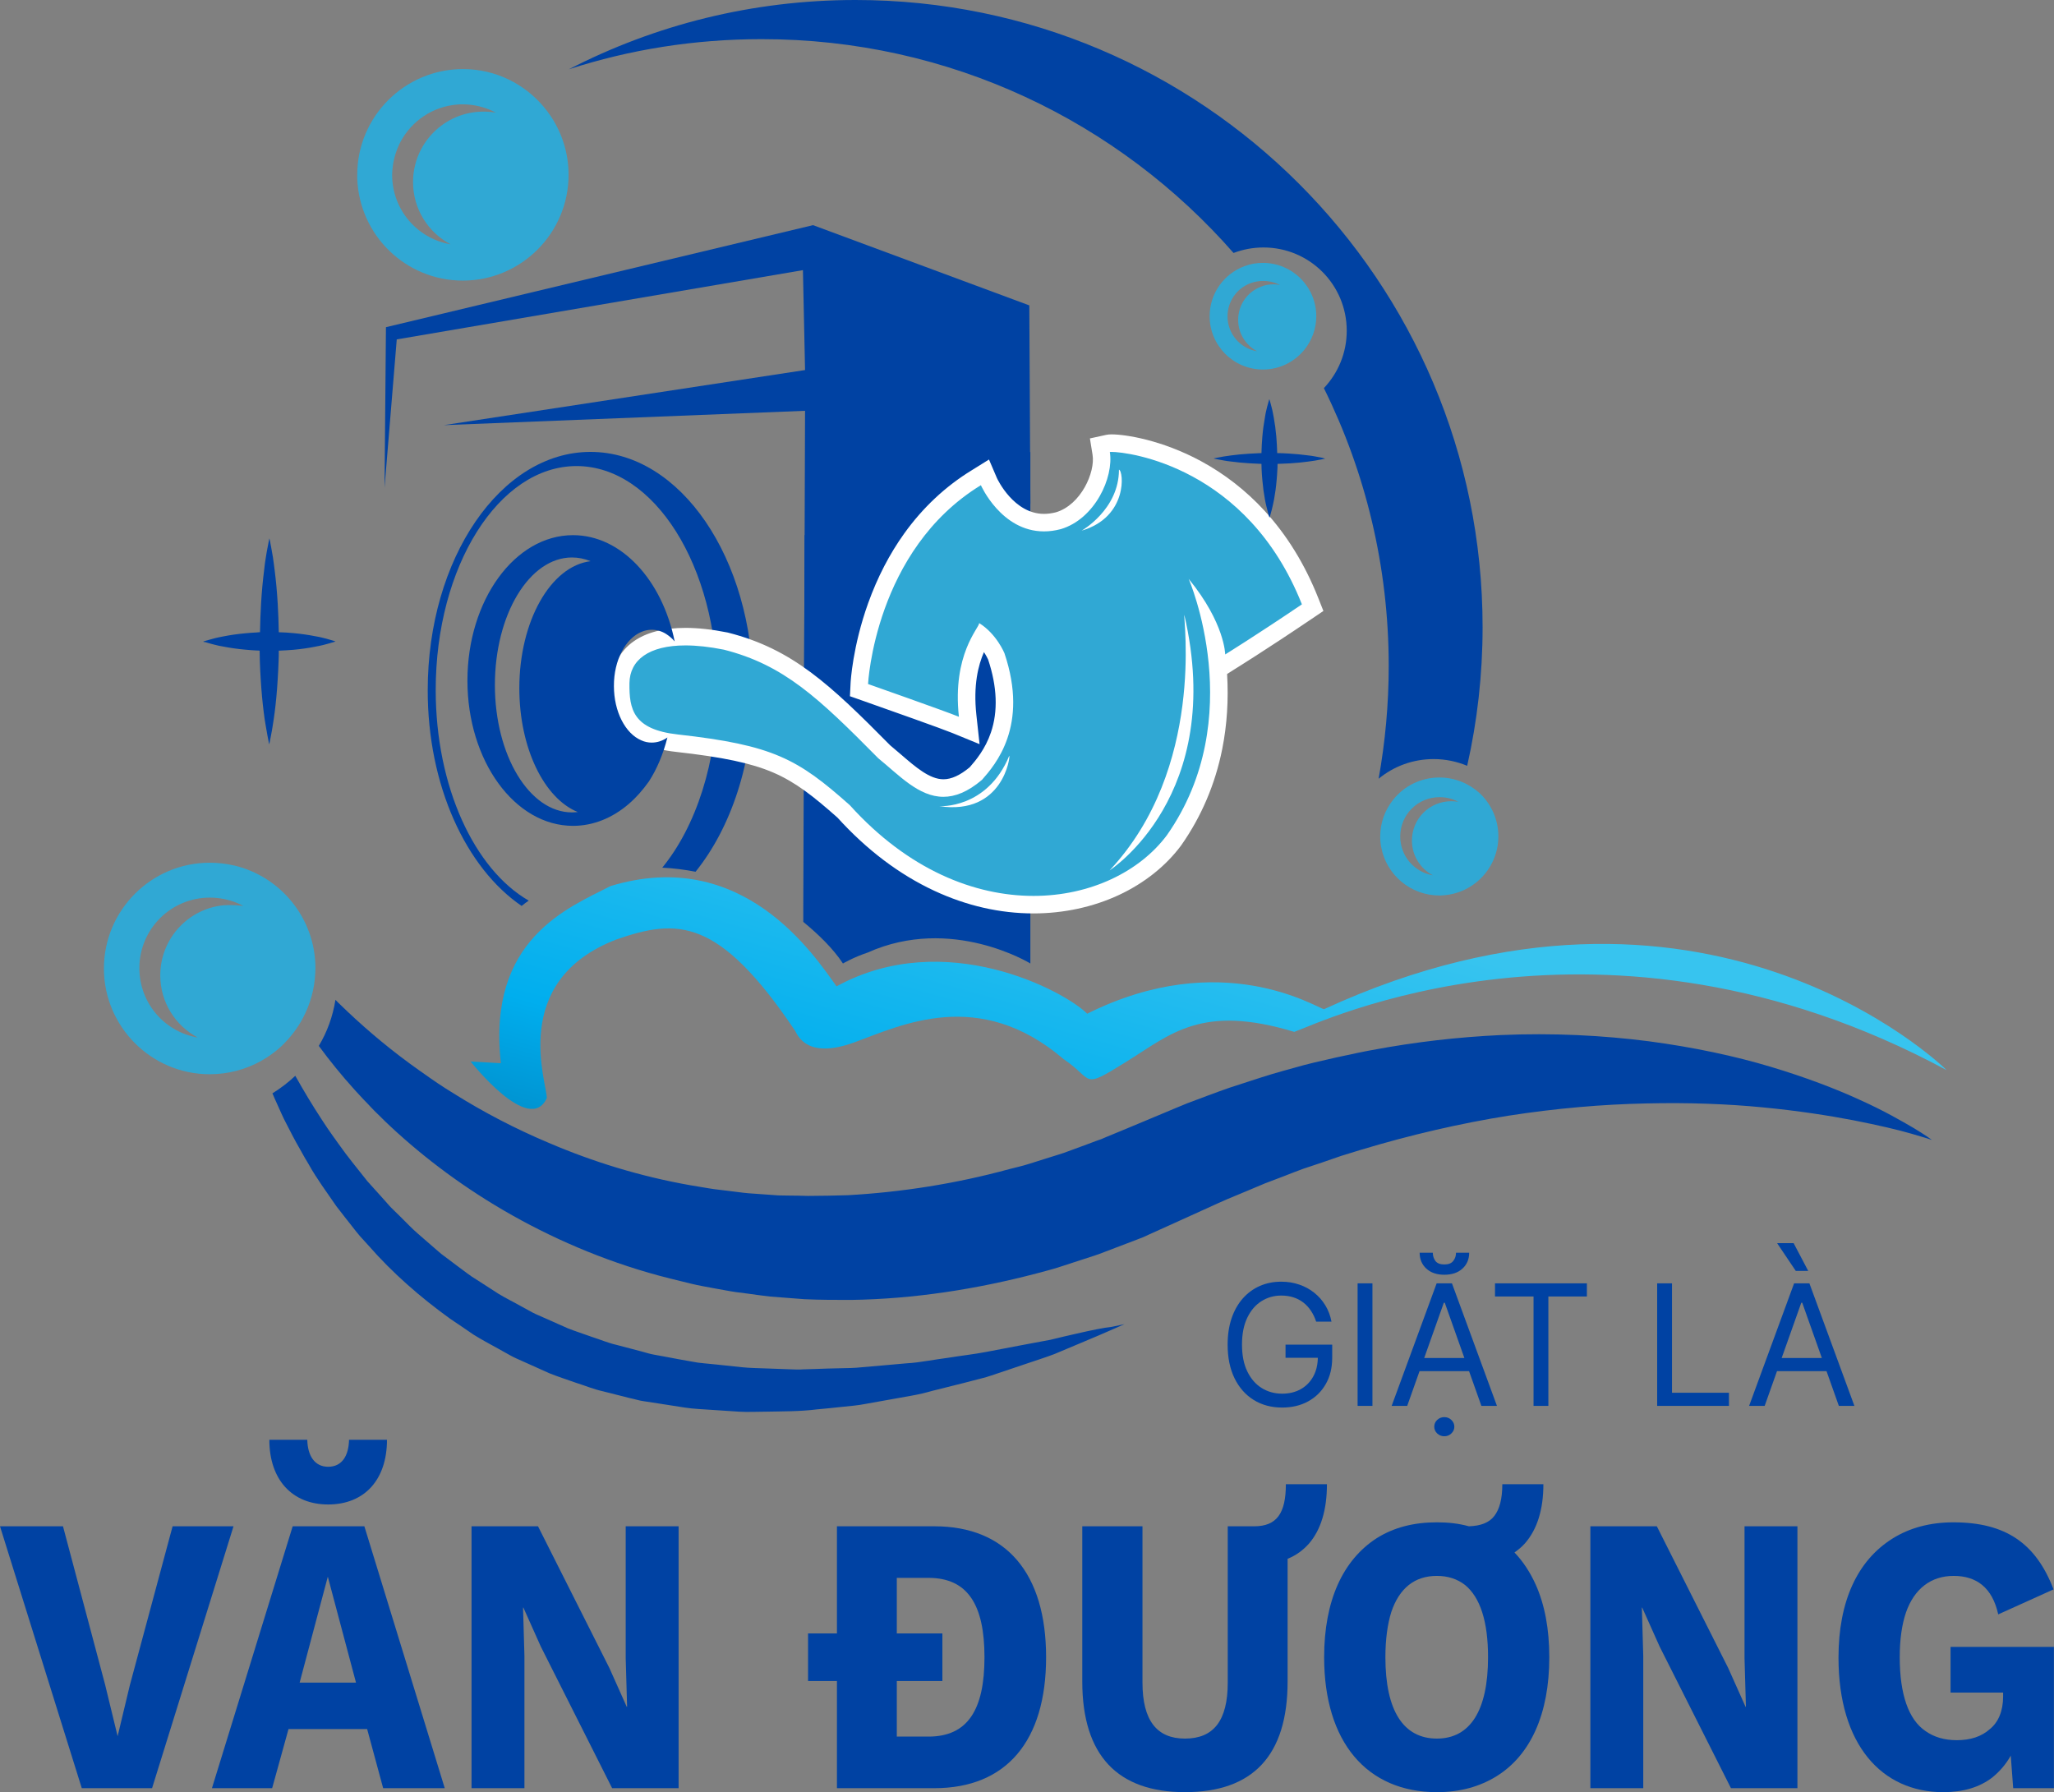 <svg width="1758" height="1534" viewBox="0 0 1758 1534" fill="none" xmlns="http://www.w3.org/2000/svg">
<rect x="0" y="0" width="1758" height="1534" fill="#808080" stroke="none"/>
<path d="M1231.95 665.42C1215.88 665.42 1201.48 672.85 1192.23 684.67C1185.41 693.31 1181.31 704.08 1181.31 715.9C1181.31 719.08 1181.61 722.27 1182.22 725.3C1186.62 748.65 1207.24 766.39 1231.95 766.39C1233.01 766.39 1234.07 766.39 1235.13 766.24C1261.51 764.57 1282.43 742.59 1282.43 715.75C1282.43 701.2 1276.21 688.01 1266.36 678.76C1257.27 670.57 1245.3 665.42 1231.95 665.42ZM1242.11 685.73C1223.46 685.73 1208.45 700.74 1208.45 719.39C1208.45 732.28 1215.73 743.5 1226.34 749.11C1210.42 746.38 1198.44 732.58 1198.44 715.91C1198.44 697.26 1213.45 682.25 1232.1 682.25C1237.86 682.25 1243.32 683.61 1248.02 686.19C1246.05 685.88 1244.08 685.73 1242.11 685.73Z" fill="#30A8D4"/>
<path d="M259.22 871.31C265.44 859.64 269.23 846.6 269.83 832.65C269.83 831.29 269.98 830.07 269.98 828.71C269.98 786.11 240.42 750.33 200.69 740.78C200.39 740.78 200.08 740.63 199.78 740.63C193.26 739.11 186.44 738.36 179.46 738.36C129.58 738.36 88.95 778.99 88.95 828.87C88.95 878.75 129.58 919.38 179.46 919.38C195.38 919.38 210.39 915.29 223.43 908.01C229.95 904.37 236.01 899.97 241.32 894.97C248.45 887.98 254.67 880.1 259.22 871.31ZM197.36 774.58C196 774.58 194.48 774.58 193.11 774.73C192.66 774.73 192.2 774.73 191.9 774.73C161.12 777.46 137.17 803.38 137.17 834.77C137.17 857.81 150.21 877.98 169.31 887.99C140.81 883.14 119.28 858.43 119.28 828.56C119.28 795.21 146.27 768.22 179.62 768.22C183.71 768.22 187.81 768.67 191.75 769.43H191.9C197.66 770.64 203.27 772.61 208.27 775.34C204.48 774.88 201 774.58 197.36 774.58Z" fill="#30A8D4"/>
<path d="M396.12 240.15C446 240.15 486.63 199.52 486.63 149.64C486.63 113.86 465.71 82.78 435.39 68.07C423.56 62.31 410.22 59.12 396.27 59.12C346.39 59.12 305.76 99.75 305.76 149.63C305.76 150.69 305.76 151.75 305.76 152.66C307.43 201.34 347.3 240.15 396.12 240.15ZM342.75 121.44C352.3 103.55 370.49 90.97 391.72 89.45C393.08 89.3 394.6 89.3 395.97 89.3C406.13 89.3 415.98 91.88 424.47 96.43C420.98 95.82 417.5 95.52 413.86 95.52C380.51 95.52 353.52 122.51 353.52 155.86C353.52 178.9 366.56 199.07 385.66 209.08C357.16 204.23 335.63 179.52 335.63 149.65C335.78 139.48 338.36 129.93 342.75 121.44Z" fill="#30A8D4"/>
<path d="M1080.95 224.99C1075.34 224.99 1070.03 225.9 1065.03 227.87C1047.75 234.24 1035.31 251.07 1035.31 270.62C1035.31 295.79 1055.78 316.26 1080.95 316.26C1095.35 316.26 1108.09 309.59 1116.43 299.28C1122.8 291.4 1126.59 281.39 1126.59 270.63C1126.58 245.45 1106.12 224.99 1080.95 224.99ZM1090.05 243.33C1086.26 243.33 1082.62 243.94 1079.44 245.3C1067.92 249.54 1059.73 260.61 1059.73 273.8C1059.73 285.47 1066.25 295.48 1075.95 300.64C1061.55 298.21 1050.63 285.78 1050.63 270.77C1050.63 255.76 1061.39 243.33 1075.8 240.9C1077.62 240.6 1079.29 240.45 1081.11 240.45C1086.26 240.45 1091.27 241.66 1095.51 243.94C1093.53 243.48 1091.87 243.33 1090.05 243.33Z" fill="#30A8D4"/>
<path d="M1591.88 941.35C1571.41 931.95 1545.79 922.1 1515.47 913C1485.15 903.9 1449.97 896.32 1411.16 891.17C1372.2 886.17 1329.44 883.89 1284.26 885.86C1248.78 887.53 1211.79 891.62 1174.04 898.75C1172.07 899.05 1170.25 899.51 1168.43 899.81C1163.58 900.72 1158.88 901.78 1154.03 902.84C1153.27 902.99 1152.51 903.14 1151.76 903.29C1148.88 903.9 1146.15 904.5 1143.27 905.11C1131.14 907.84 1119.01 910.57 1107.03 914.06C1100.97 915.73 1094.9 917.4 1088.84 919.21C1082.78 921.03 1076.71 923 1070.65 924.97C1064.59 926.94 1058.52 928.91 1052.46 930.88C1046.4 933 1040.48 935.13 1034.42 937.4C1028.36 939.67 1022.29 941.95 1016.23 944.22C1010.17 946.65 1004.25 949.22 998.34 951.65C986.97 956.35 975.45 961.2 963.92 966.05L946.64 973.18L942.39 975L938.45 976.36L930.41 979.39L914.34 985.3C909.03 987.42 903.12 988.94 897.66 990.76L880.83 996.07C875.22 997.89 869.46 999.1 863.7 1000.62C818.22 1013.05 771.67 1020.33 725.73 1022.91C714.21 1023.21 702.84 1023.52 691.47 1023.52C685.71 1023.37 680.1 1023.22 674.49 1023.22L666 1023.07L657.51 1022.46C651.9 1022.01 646.29 1021.7 640.68 1021.25C635.07 1020.8 629.61 1019.89 624 1019.28C618.54 1018.52 612.93 1018.07 607.47 1017.16L591.1 1014.43C547.89 1006.85 506.96 994.11 469.51 978.04C440.7 965.91 413.87 951.81 389.61 936.65C386.88 934.98 384.15 933.31 381.57 931.65C377.02 928.77 372.62 925.74 368.23 922.7C364.89 920.43 361.71 918.15 358.53 915.88C355.8 913.91 353.07 911.94 350.34 909.97C328.05 893.6 308.34 876.46 291.36 859.94C289.84 858.58 288.48 857.06 287.11 855.7C284.84 869.95 279.98 883.29 272.86 895.12C281.96 907.55 292.27 920.29 303.79 933.02C306.22 935.6 308.64 938.33 311.07 940.9C313.34 943.17 315.47 945.45 317.74 947.87C320.01 950.3 322.29 952.57 324.71 954.84C327.89 958.02 331.08 961.21 334.41 964.24C363.52 991.38 398.39 1017.61 438.57 1040.2C478.75 1062.79 524.23 1081.89 573.35 1094.17C579.57 1095.69 585.78 1097.2 591.85 1098.72C598.07 1100.24 604.43 1101.3 610.8 1102.51C617.17 1103.57 623.54 1104.94 629.9 1105.85C636.27 1106.61 642.79 1107.52 649.31 1108.43L659.01 1109.64L668.86 1110.4C675.38 1110.85 682.05 1111.46 688.57 1111.92C701.76 1112.53 715.1 1112.53 728.44 1112.53C781.81 1111.77 835.63 1103.43 887.48 1089.79C894 1087.97 900.52 1086.45 906.89 1084.33L925.99 1078.11C932.36 1075.99 938.73 1074.17 945.09 1071.59L964.19 1064.31L973.74 1060.67L978.44 1058.85L982.69 1056.88L999.82 1049.15C1011.34 1044 1022.56 1038.84 1033.93 1033.69C1039.39 1031.26 1044.69 1028.69 1050.15 1026.41L1066.52 1019.59C1071.98 1017.32 1077.28 1015.04 1082.74 1012.77C1088.2 1010.65 1093.66 1008.68 1099.11 1006.55C1104.57 1004.43 1109.87 1002.3 1115.33 1000.33C1120.79 998.51 1126.25 996.69 1131.7 994.87C1137.16 993.05 1142.46 991.08 1147.92 989.26C1153.38 987.59 1158.68 985.92 1164.14 984.26C1207.35 971.22 1250.1 961.37 1291.19 954.85C1332.28 948.48 1371.7 945.15 1408.39 944.39C1445.08 943.48 1478.89 944.84 1508.76 947.73C1538.78 950.61 1565.01 954.7 1586.38 958.8C1607.91 963.05 1624.74 966.99 1636.11 970.32C1646.72 973.35 1652.79 975.32 1653.55 975.63C1652.94 975.18 1647.79 971.38 1638.24 965.62C1627.81 959.54 1612.5 950.6 1591.88 941.35Z" fill="#0042A3"/>
<path d="M921 1141.48C914.33 1143 907.05 1144.66 899.17 1146.63C891.13 1148.15 882.49 1149.81 873.24 1151.48C863.99 1153.3 854.14 1155.12 843.83 1157.09C833.52 1159.06 822.45 1160.27 811.23 1162.09C805.62 1162.85 799.71 1163.76 793.95 1164.67C788.04 1165.58 781.97 1166.49 775.91 1166.79C763.63 1167.85 750.89 1169.06 737.86 1170.13C731.34 1170.89 724.82 1170.89 718.15 1171.04C711.48 1171.19 704.66 1171.34 697.83 1171.65C694.49 1171.8 691.01 1171.8 687.52 1171.95C684.03 1172.25 680.7 1172.1 677.21 1171.95C670.24 1171.65 663.26 1171.5 656.14 1171.19C649.17 1170.89 642.04 1170.89 634.91 1170.13C627.78 1169.37 620.66 1168.61 613.53 1167.86C610.04 1167.56 606.4 1167.1 602.77 1166.8C599.13 1166.5 595.64 1166.04 592.01 1165.28C584.88 1164.07 577.61 1162.7 570.48 1161.34L559.72 1159.37C556.08 1158.76 552.59 1157.55 549.11 1156.64C541.98 1154.82 534.86 1152.85 527.73 1151.03C520.45 1149.36 513.78 1146.48 506.66 1144.21C499.69 1141.63 492.71 1139.51 485.89 1136.78L465.73 1127.83C462.39 1126.31 458.91 1124.95 455.72 1123.28L446.02 1117.97C439.65 1114.33 432.98 1111.15 426.77 1107.36C420.55 1103.42 414.49 1099.48 408.43 1095.53C402.21 1091.89 396.6 1087.19 390.69 1082.95L382.05 1076.43L377.8 1073.25C376.44 1072.19 375.07 1070.82 373.71 1069.76C368.25 1065.06 362.95 1060.36 357.64 1055.81C352.33 1051.26 347.48 1045.96 342.48 1041.1C340.05 1038.67 337.48 1036.25 335.05 1033.82C332.62 1031.39 330.5 1028.67 328.08 1026.09C323.53 1020.94 318.98 1015.93 314.43 1010.93C306.09 1000.32 297.6 990.16 290.17 979.55C288.2 976.82 286.23 974.09 284.41 971.51C281.38 967.26 278.5 963.02 275.77 958.77C267.28 945.88 259.7 933.15 252.73 920.72C246.82 926.33 240.3 931.33 233.17 935.73C234.38 938.76 235.75 941.64 237.11 944.68C239.69 950.29 242.11 956.2 245.15 961.81C248.79 968.94 252.58 976.36 256.82 983.64C258.18 986.22 259.7 988.64 261.07 991.22C262.13 993.04 263.34 994.86 264.41 996.83C271.08 1008.81 279.57 1020.18 287.76 1032.16C292.16 1037.92 296.71 1043.68 301.25 1049.44C303.52 1052.32 305.8 1055.35 308.22 1058.08C310.8 1060.81 313.22 1063.69 315.8 1066.42C335.66 1089.16 359.46 1110.08 385.39 1128.73C392.06 1133.13 398.58 1137.68 405.25 1142.22C412.07 1146.47 419.2 1150.26 426.32 1154.2L436.93 1160.11C440.42 1162.08 444.21 1163.6 447.85 1165.26L470.14 1175.27C477.57 1178.3 485.45 1180.73 493.03 1183.46C500.76 1185.89 508.34 1189.07 516.07 1190.74C523.8 1192.71 531.69 1194.68 539.42 1196.65C543.36 1197.41 547.15 1198.77 551.09 1199.23L562.92 1201.05C570.65 1202.26 578.54 1203.48 586.27 1204.69C590.06 1205.3 594 1205.6 597.94 1205.9C601.73 1206.2 605.67 1206.35 609.61 1206.66C617.34 1207.11 625.07 1207.72 632.65 1208.18C640.23 1208.63 647.81 1208.18 655.24 1208.18C670.25 1207.88 684.96 1208.03 699.21 1206.21C706.34 1205.6 713.31 1204.85 720.44 1204.09C727.41 1203.33 734.24 1202.88 740.91 1201.51C754.25 1199.08 767.29 1196.81 779.87 1194.54C786.09 1193.48 792.3 1191.96 798.21 1190.29C804.12 1188.77 810.04 1187.26 815.8 1185.89C821.56 1184.52 827.17 1183.01 832.48 1181.64C837.94 1180.12 843.24 1179.06 848.4 1177.24C858.56 1173.75 868.26 1170.57 877.21 1167.54C886.16 1164.51 894.8 1161.78 902.38 1158.9C909.96 1155.72 916.93 1152.84 923.3 1150.11C935.88 1144.96 945.74 1140.56 952.41 1137.68C958.32 1135.1 961.66 1133.59 962.42 1133.28C961.51 1133.43 957.87 1134.19 951.66 1135.55C944.65 1136.32 934.19 1138.44 921 1141.48Z" fill="#0042A3"/>
<path d="M1055.78 216.5C1063.82 213.47 1072.31 211.8 1081.4 211.8C1120.82 211.8 1152.66 243.64 1152.66 283.06C1152.66 302.16 1145.23 319.3 1133.1 332.18C1168.58 403.89 1188.59 484.55 1188.59 570.06C1188.59 602.96 1185.56 635.25 1179.95 666.48C1192.84 655.87 1209.21 649.65 1227.1 649.65C1237.26 649.65 1246.96 651.77 1255.75 655.41C1264.39 617.2 1268.94 577.48 1268.94 536.7C1268.94 240.3 1028.64 0 732.24 0C643.85 0 560.46 21.38 486.93 59.28C538.78 42.45 594.27 33.51 651.73 33.51C813.05 33.35 957.54 104.3 1055.78 216.5Z" fill="#0042A3"/>
<path d="M176.29 549.74C176.9 549.89 177.65 550.19 178.41 550.35C179.93 550.8 181.9 551.41 184.02 551.87C186.14 552.48 188.57 552.93 191.3 553.39C196.61 554.45 202.82 555.36 209.49 555.97C212.83 556.27 216.31 556.58 219.8 556.73C220.56 556.73 221.47 556.73 222.23 556.88C222.23 559.76 222.38 562.49 222.38 565.22C222.53 570.68 222.83 575.98 223.14 581.14C223.75 591.45 224.66 601.15 225.72 609.49C226.17 613.58 226.78 617.37 227.39 620.86C228 624.2 228.45 627.23 228.91 629.5C229.21 630.71 229.36 631.77 229.52 632.68C229.67 633.59 229.82 634.35 229.97 635.11C230.27 636.47 230.42 637.08 230.42 637.08C230.42 637.08 230.57 636.32 230.87 635.11C231.02 634.5 231.17 633.59 231.32 632.68C231.47 631.77 231.77 630.71 231.93 629.5C232.38 627.07 232.99 624.19 233.45 620.86C234.06 617.52 234.51 613.73 235.12 609.49C236.18 601.15 237.09 591.6 237.7 581.14C238 575.99 238.31 570.68 238.46 565.22C238.61 562.49 238.61 559.61 238.61 556.88C242.86 556.73 247.1 556.43 251.19 556.12C257.86 555.51 264.08 554.6 269.38 553.54C272.11 553.09 274.53 552.48 276.66 552.02C278.78 551.41 280.75 550.96 282.27 550.5C283.03 550.2 283.79 550.05 284.39 549.89C284.99 549.73 285.45 549.59 285.91 549.44C286.67 549.14 287.12 548.99 287.12 548.99C287.12 548.99 286.67 548.84 285.91 548.54C285.46 548.39 285 548.24 284.39 548.09C283.78 547.94 283.03 547.64 282.27 547.48C280.75 547.03 278.78 546.42 276.66 545.96C274.54 545.35 272.11 544.9 269.38 544.44C264.07 543.38 257.86 542.47 251.19 541.86C247.1 541.41 242.85 541.25 238.61 541.1C238.46 532.76 238.16 524.57 237.7 516.69C237.09 506.38 236.18 496.68 235.12 488.34C234.67 484.25 234.06 480.46 233.6 476.97C232.99 473.63 232.54 470.6 232.08 468.33C231.78 467.12 231.63 466.06 231.47 465.15C231.32 464.24 231.17 463.48 231.02 462.72C230.72 461.36 230.57 460.75 230.57 460.75C230.57 460.75 230.42 461.51 230.12 462.72C229.97 463.33 229.82 464.24 229.67 465.15C229.52 466.06 229.22 467.12 229.06 468.33C228.61 470.76 228 473.64 227.54 476.97C226.93 480.31 226.48 484.1 226.02 488.34C224.96 496.68 224.05 506.23 223.44 516.69C222.99 524.57 222.68 532.76 222.53 541.1C221.77 541.1 220.86 541.1 220.1 541.25C216.61 541.4 213.13 541.7 209.79 542.01C203.12 542.62 196.9 543.53 191.6 544.59C188.87 545.04 186.45 545.65 184.32 546.11C182.2 546.72 180.23 547.17 178.71 547.63C177.95 547.93 177.19 548.08 176.59 548.24C175.98 548.39 175.53 548.54 175.07 548.69C174.31 548.99 173.86 549.14 173.86 549.14C173.86 549.14 174.31 549.29 175.07 549.59C175.07 549.28 175.68 549.59 176.29 549.74Z" fill="#0042A3"/>
<path d="M771.97 464.08C802.6 463.17 828.67 463.17 845.35 449.22C853.84 442.09 866.73 435.57 881.89 431.18L881.73 401.74L880.98 261.37L695.86 192.69L330.33 280.02L329.12 417.38L339.58 290.48L687.22 231.2L689.04 316.71L379.9 363.86L689.04 351.58L687.52 777V788.98C699.65 798.99 712.84 811.42 721.48 824.61C721.48 824.61 730.12 819.46 742.71 815.21L739.37 794.89L709.35 613.56C709.2 612.95 708.9 612.5 708.44 612.04C705.26 609.77 692.52 599.61 693.28 583.39C693.13 583.39 693.13 583.39 692.98 583.39C691.46 575.2 694.19 566.86 696.62 558.83C698.29 553.37 699.8 547.76 699.65 542C699.65 540.18 699.35 538.36 699.2 536.54C699.05 535.78 698.9 534.87 698.75 534.11V533.2C698.45 530.77 698.14 528.35 697.99 525.92C696.92 485 741.49 464.99 771.97 464.08Z" fill="#0042A3"/>
<path d="M881.88 824.61C881.88 824.61 814.43 783.09 742.7 815.21C726.84 792.83 707.76 715.68 707.76 715.68L688.11 607.51L688.64 458.02L881.87 386.76" fill="#0042A3"/>
<path d="M446.46 775.34C448.43 773.67 450.4 772.31 452.52 770.79C406.13 744.11 372.92 673.46 372.92 590.52C372.92 484.7 426.89 398.88 493.45 398.88C560.01 398.88 613.98 484.69 613.98 590.52C613.98 652.53 595.48 707.56 566.83 742.59C576.38 743.04 585.93 744.26 595.33 746.08C625.5 708.63 644.6 652.84 644.6 590.53C644.6 477.88 582.29 386.76 505.42 386.76C428.55 386.76 366.09 478.03 366.09 590.53C365.95 672.24 398.85 742.89 446.46 775.34Z" fill="#0042A3"/>
<path d="M884.55 774.26C826.32 774.26 768.63 745.92 722.06 694.43C678.45 655.69 658.57 644.87 579.24 636.03C559.24 633.8 546.45 628.04 539 617.91C532.34 608.85 531.08 598.04 531.25 584.6C531.55 559.72 552.28 544.87 586.69 544.87C596.96 544.87 608.52 546.14 621.06 548.65L621.25 548.69L621.44 548.74C674.7 562.31 704.54 590.55 756.8 643.4C760 646.01 763.18 648.75 766.26 651.41C779.97 663.25 792.92 674.44 807.47 674.44C816.24 674.44 825.32 670.38 835.24 662.03C846.56 649.11 872.07 619.32 852.69 561.68C852.13 560.4 848.16 551.78 840.58 544.64C834.62 554.92 824.2 575.95 828.2 612.63L829.57 625.16L817.91 620.38C806.76 615.81 741.16 592.73 740.5 592.5L735.22 590.64L735.5 585.05C735.56 583.83 737.13 554.88 750.14 518.65C767.45 470.45 797.02 432.48 835.65 408.85L842.98 404.37L846.43 412.24C846.46 412.32 850.56 421.43 858.67 430.31C868.96 441.58 880.7 447.29 893.57 447.29C897.55 447.29 901.69 446.73 905.9 445.64C931.32 438.06 945.42 406 942.53 388.04L941.4 381.03L948.33 379.51C949.16 379.33 950.12 379.25 951.43 379.25C951.75 379.25 984.12 379.5 1024.28 401.23C1067.65 424.69 1101.19 463.84 1121.27 514.46L1123.49 520.06L1118.5 523.44C1079.54 549.82 1052.85 566.32 1052.58 566.48L1042.45 572.73C1046.6 627.56 1033.68 678.05 1004.91 719.07L1004.78 719.25C979.11 753.69 934.16 774.26 884.55 774.26ZM1040.54 555.1C1040.73 556.49 1040.92 557.9 1041.1 559.33C1041.03 558.14 1040.85 556.72 1040.54 555.1Z" fill="#30A8D4"/>
<path d="M951.41 386.76C965.72 386.76 1067.57 399.47 1114.29 517.23C1075.01 543.82 1048.64 560.1 1048.64 560.1C1048.64 560.1 1048.45 533.41 1017.39 495.43C1017.39 495.43 1069.12 614.44 998.77 714.76C975.58 745.87 933.31 766.76 884.55 766.76C834.46 766.76 777.53 744.73 727.34 689.1C682.76 649.47 661.88 637.7 580.06 628.58C542.03 624.34 538.46 607.16 538.74 584.7C538.98 565.02 555.14 552.38 586.68 552.38C596.24 552.38 607.2 553.54 619.57 556.02C670.77 569.07 700.22 596.86 751.73 648.97C769.35 663.28 786.24 681.95 807.45 681.95C817.35 681.95 828.19 677.88 840.49 667.4C851.77 654.53 880.83 621.57 859.68 559.01C859.68 559.01 852.94 542.49 838.08 533.28C838.08 537.48 814.9 560.01 820.72 613.44C809.27 608.75 742.96 585.42 742.96 585.42C742.96 585.42 748.65 470.85 839.53 415.25C839.53 415.25 856.88 454.79 893.53 454.79C898.02 454.79 902.8 454.2 907.88 452.86C937.06 444.25 953.41 408.64 949.9 386.84C950.17 386.79 950.67 386.76 951.41 386.76ZM951.41 371.76C949.53 371.76 948.08 371.89 946.71 372.2L932.85 375.23L935.11 389.24C937.52 404.2 925.2 431.97 903.87 438.42C900.32 439.33 896.86 439.8 893.56 439.8C867.74 439.8 853.81 410.36 853.28 409.2L846.47 393.28L831.73 402.46C809.28 416.19 789.84 434.4 773.94 456.56C761.35 474.11 750.97 494.15 743.08 516.12C729.7 553.38 728.07 583.42 728.01 584.68L727.45 595.86L738.01 599.57C760.82 607.6 806.29 623.72 815.07 627.32L838.4 636.88L835.67 611.82C832.89 586.31 837.3 569.29 842.14 558.11C844.12 561.09 845.31 563.55 845.71 564.42C853.48 587.72 854.29 608.73 848.12 626.89C843.29 641.1 835.19 650.71 829.99 656.65C821.66 663.57 814.29 666.94 807.48 666.94C795.72 666.94 783.8 656.64 771.17 645.74C768.15 643.13 765.03 640.44 761.87 637.85C710.3 585.71 678.28 555.49 623.31 541.48L622.93 541.38L622.55 541.3C609.53 538.69 597.47 537.37 586.71 537.37C568.18 537.37 553.27 541.24 542.39 548.87C530.56 557.17 523.95 569.82 523.77 584.51C523.61 597.44 524.62 610.98 532.98 622.35C541.76 634.29 556.2 641 578.43 643.48C618.88 647.99 643.03 653.11 661.77 661.17C680.5 669.22 695.62 680.97 716.8 699.76C741.83 727.36 769.71 748.43 799.68 762.38C827.29 775.23 855.85 781.75 884.58 781.75C910.26 781.75 935.51 776.31 957.61 766.01C979.34 755.89 997.74 741.26 1010.82 723.71L1010.95 723.54L1011.07 723.36C1028.32 698.76 1040.1 671.08 1046.09 641.09C1050.18 620.61 1051.58 599.05 1050.26 576.85L1056.53 572.85C1056.8 572.69 1083.62 556.1 1122.71 529.64L1132.69 522.89L1128.25 511.69C1116.84 482.93 1101.34 457.8 1082.2 437C1066.42 419.86 1048.14 405.61 1027.86 394.64C994.37 376.54 963.21 371.76 951.41 371.76Z" fill="white"/>
<path d="M949.72 744.88C949.72 744.88 1049.58 680.97 1013.63 526.16C1012.64 528.86 1031.61 657.57 949.72 744.88Z" fill="white"/>
<path d="M925.76 454.16C925.76 454.16 957.71 436.16 957.71 401.96C961.71 402.85 965.7 442.45 925.76 454.16Z" fill="white"/>
<path d="M803.93 689.98C803.93 689.98 844.87 692.68 863.85 646.78C864.84 646.77 858.85 698.08 803.93 689.98Z" fill="white"/>
<path d="M549.4 540.64C551.98 539.58 554.86 538.97 557.74 538.97C562.14 538.97 566.38 540.18 570.17 542.61C572.75 544.28 575.33 546.4 577.45 548.98C566.84 496.52 531.82 458.01 490.43 458.01C440.55 458.01 400.07 513.8 400.07 582.48C400.07 651.16 440.55 706.8 490.43 706.8C507.87 706.8 524.24 699.98 538.04 688.15C544.41 682.69 550.17 676.17 555.32 668.9C562.14 658.44 567.6 645.55 571.24 631.15C567.15 634.03 562.6 635.55 557.75 635.55C554.72 635.55 551.69 634.94 548.8 633.58C535.31 627.82 525.45 609.17 525.45 587.19C525.29 564.9 535.6 546.1 549.4 540.64ZM494.52 694.98C492.85 695.13 491.18 695.28 489.52 695.28C453.13 695.28 423.57 646.46 423.57 586.27C423.57 525.93 453.13 477.11 489.52 477.11C494.98 477.11 500.28 478.17 505.44 480.29C471.33 484.53 444.49 531.53 444.49 589C444.49 640.25 465.71 683.31 494.52 694.98Z" fill="#0042A3"/>
<path d="M402.79 908.45C402.79 908.45 453.04 972.38 467.98 939.83C468.59 927.85 434.88 839.68 527.71 803.99C579.67 786.01 615.16 784.94 680.53 882.22C683.26 887.37 691.75 906.49 731.32 892.08C770.89 877.67 837.74 844.35 910.37 906.48C936.81 924.24 924.77 933.01 963.43 909.06C1002.09 885.11 1028.13 858.98 1107.76 883.13C1125.8 877.22 1370.91 756.87 1666.14 915.88C1661.29 911.18 1457.7 714.37 1133.22 863.72C1126.41 862.36 1045.66 810.16 930.53 867.58C911.12 848.11 808.74 793.31 716 844.16C696.75 817.48 635.76 723.88 522.54 758.35C486.61 776.85 416.72 803.63 428.69 909.96L402.79 908.45Z" fill="url(#paint0_linear_1_41)"/>
<path d="M1131.65 391.78C1131.14 391.69 1130.5 391.52 1129.87 391.43C1128.6 391.17 1126.94 390.82 1125.15 390.56C1123.37 390.21 1121.33 389.95 1119.03 389.69C1114.57 389.08 1109.34 388.56 1103.73 388.21C1100.29 387.95 1096.72 387.86 1093.15 387.77C1093.02 382.98 1092.77 378.28 1092.39 373.75C1091.88 367.83 1091.12 362.25 1090.22 357.46C1089.84 355.11 1089.33 352.93 1088.95 350.93C1088.44 349.01 1088.06 347.27 1087.68 345.97C1087.43 345.27 1087.3 344.66 1087.17 344.14C1087.04 343.62 1086.92 343.18 1086.79 342.75C1086.54 341.97 1086.41 341.62 1086.41 341.62C1086.41 341.62 1086.28 342.06 1086.03 342.75C1085.9 343.1 1085.78 343.62 1085.65 344.14C1085.52 344.66 1085.27 345.27 1085.14 345.97C1084.76 347.36 1084.25 349.02 1083.87 350.93C1083.36 352.85 1082.98 355.02 1082.6 357.46C1081.71 362.25 1080.94 367.74 1080.43 373.75C1080.05 378.28 1079.79 382.98 1079.67 387.77C1079.03 387.77 1078.27 387.77 1077.63 387.86C1074.7 387.95 1071.77 388.12 1068.96 388.3C1063.35 388.65 1058.12 389.17 1053.66 389.78C1051.37 390.04 1049.33 390.39 1047.54 390.65C1045.76 391 1044.1 391.26 1042.82 391.52C1042.18 391.69 1041.55 391.78 1041.04 391.87C1040.53 391.96 1040.15 392.04 1039.77 392.13C1039.13 392.3 1038.75 392.39 1038.75 392.39C1038.75 392.39 1039.13 392.48 1039.77 392.65C1040.15 392.74 1040.53 392.82 1041.04 392.91C1041.55 393 1042.19 393.17 1042.82 393.26C1044.09 393.52 1045.75 393.87 1047.54 394.13C1049.32 394.48 1051.36 394.74 1053.66 395C1058.12 395.61 1063.35 396.13 1068.96 396.48C1071.76 396.65 1074.7 396.83 1077.63 396.92C1078.27 396.92 1079.03 396.92 1079.67 397.01C1079.67 398.66 1079.8 400.23 1079.8 401.8C1079.93 404.94 1080.18 407.98 1080.44 410.95C1080.95 416.87 1081.71 422.45 1082.61 427.24C1082.99 429.59 1083.5 431.77 1084.01 433.77C1084.52 435.69 1084.9 437.43 1085.28 438.73C1085.53 439.43 1085.66 440.04 1085.79 440.56C1085.92 441.08 1086.04 441.52 1086.17 441.95C1086.42 442.73 1086.55 443.08 1086.55 443.08C1086.55 443.08 1086.68 442.64 1086.93 441.95C1087.06 441.6 1087.18 441.08 1087.31 440.56C1087.44 440.04 1087.69 439.43 1087.82 438.73C1088.2 437.34 1088.71 435.68 1089.09 433.77C1089.6 431.85 1089.98 429.68 1090.49 427.24C1091.38 422.45 1092.15 416.96 1092.66 410.95C1092.91 407.99 1093.17 404.94 1093.3 401.8C1093.43 400.23 1093.43 398.58 1093.43 397.01C1097 396.92 1100.57 396.75 1104.01 396.57C1109.62 396.22 1114.85 395.7 1119.31 395.09C1121.6 394.83 1123.64 394.48 1125.43 394.22C1127.21 393.87 1128.87 393.61 1130.15 393.35C1130.79 393.18 1131.42 393.09 1131.93 393C1132.44 392.91 1132.82 392.83 1133.2 392.74C1133.84 392.57 1134.22 392.48 1134.22 392.48C1134.22 392.48 1133.84 392.39 1133.2 392.22C1132.67 392.04 1132.16 391.87 1131.65 391.78Z" fill="#0042A3"/>
<path d="M1126.5 1131.13C1125.37 1127.68 1123.88 1124.59 1122.04 1121.86C1120.23 1119.09 1118.07 1116.74 1115.54 1114.79C1113.05 1112.85 1110.21 1111.36 1107.04 1110.34C1103.87 1109.32 1100.38 1108.8 1096.6 1108.8C1090.38 1108.8 1084.74 1110.41 1079.65 1113.62C1074.56 1116.82 1070.52 1121.55 1067.52 1127.8C1064.51 1134.04 1063.01 1141.71 1063.01 1150.79C1063.01 1159.86 1064.53 1167.53 1067.57 1173.77C1070.6 1180.02 1074.72 1184.75 1079.91 1187.96C1085.09 1191.16 1090.93 1192.77 1097.42 1192.77C1103.42 1192.77 1108.71 1191.49 1113.29 1188.93C1117.89 1186.33 1121.48 1182.68 1124.04 1177.97C1126.63 1173.23 1127.93 1167.65 1127.93 1161.23L1131.82 1162.05H1100.28V1150.79H1140.22V1162.05C1140.22 1170.68 1138.37 1178.19 1134.69 1184.58C1131.04 1190.96 1125.98 1195.91 1119.53 1199.42C1113.12 1202.91 1105.74 1204.65 1097.42 1204.65C1088.13 1204.65 1079.97 1202.46 1072.94 1198.09C1065.95 1193.72 1060.48 1187.51 1056.56 1179.46C1052.67 1171.4 1050.72 1161.84 1050.72 1150.79C1050.72 1142.49 1051.83 1135.03 1054.05 1128.41C1056.3 1121.76 1059.48 1116.09 1063.57 1111.41C1067.67 1106.74 1072.52 1103.15 1078.11 1100.66C1083.71 1098.17 1089.87 1096.93 1096.6 1096.93C1102.13 1096.93 1107.28 1097.76 1112.06 1099.43C1116.87 1101.07 1121.15 1103.41 1124.91 1106.45C1128.7 1109.45 1131.85 1113.05 1134.38 1117.25C1136.91 1121.42 1138.65 1126.04 1139.6 1131.13H1126.5ZM1174.66 1098.36V1203.21H1161.96V1098.36H1174.66ZM1204.42 1203.21H1191.11L1229.61 1098.36H1242.72L1281.22 1203.21H1267.9L1236.57 1114.95H1235.75L1204.42 1203.21ZM1209.33 1162.25H1262.99V1173.52H1209.33V1162.25ZM1246.2 1072.15H1257.46C1257.46 1077.67 1255.55 1082.2 1251.73 1085.71C1247.9 1089.23 1242.72 1090.99 1236.16 1090.99C1229.71 1090.99 1224.57 1089.23 1220.75 1085.71C1216.96 1082.2 1215.07 1077.67 1215.07 1072.15H1226.33C1226.33 1074.81 1227.07 1077.15 1228.53 1079.16C1230.04 1081.17 1232.58 1082.18 1236.16 1082.18C1239.75 1082.18 1242.31 1081.17 1243.84 1079.16C1245.41 1077.15 1246.2 1074.81 1246.2 1072.15ZM1236.16 1229.22C1233.81 1229.22 1231.78 1228.42 1230.07 1226.81C1228.4 1225.21 1227.56 1223.28 1227.56 1221.03C1227.56 1218.78 1228.4 1216.85 1230.07 1215.24C1231.78 1213.64 1233.81 1212.84 1236.16 1212.84C1238.52 1212.84 1240.53 1213.64 1242.2 1215.24C1243.91 1216.85 1244.76 1218.78 1244.76 1221.03C1244.76 1223.28 1243.91 1225.21 1242.2 1226.81C1240.53 1228.42 1238.52 1229.22 1236.16 1229.22ZM1279.56 1109.62V1098.36H1358.2V1109.62H1325.23V1203.21H1312.54V1109.62H1279.56ZM1418.35 1203.21V1098.36H1431.05V1191.95H1479.79V1203.21H1418.35ZM1510.37 1203.21H1497.05L1535.55 1098.36H1548.66L1587.16 1203.21H1573.85L1542.52 1114.95H1541.7L1510.37 1203.21ZM1515.28 1162.25H1568.94V1173.52H1515.28V1162.25ZM1536.99 1087.71L1521.01 1063.95H1535.15L1547.64 1087.71H1536.99Z" fill="#0042A3"/>
<path d="M199.86 1306.27L130.16 1530.41H69.99L0 1306.27H53.91L89.95 1441.78L100.67 1485.93L111.09 1442.46L147.73 1306.27H199.86Z" fill="#0042A3"/>
<path d="M380.66 1530.42H327.94L314.24 1479.82H246.93L232.93 1530.42H181.4L250.5 1306.28H311.86L380.66 1530.42ZM331.21 1232.24C331.21 1266.54 311.85 1287.6 280.87 1287.6C250.19 1287.6 230.53 1266.54 230.53 1232.24H263C263.3 1245.83 269.26 1255.33 280.87 1255.33C292.78 1255.33 298.44 1245.82 298.74 1232.24H331.21ZM256.45 1440.08H304.7L280.57 1349.4L256.45 1440.08Z" fill="#0042A3"/>
<path d="M580.81 1306.27V1530.41H523.92L462.86 1409.17L447.97 1375.89H447.67L448.86 1417.32V1530.41H403.59V1306.27H460.48L521.54 1427.51L536.43 1460.79H536.73L535.54 1419.36V1306.27H580.81Z" fill="#0042A3"/>
<path d="M799.73 1306.27C861.38 1306.27 895.34 1346.68 895.34 1418.34C895.34 1490 861.38 1530.41 799.73 1530.41H716.33V1438.72H691.61V1397.97H716.33V1306.27H799.73ZM767.56 1438.72V1486.26H794.66C828.32 1486.26 842.61 1463.17 842.61 1418.34C842.61 1373.51 828.31 1350.42 794.66 1350.42H767.56V1397.97H806.58V1438.72H767.56Z" fill="#0042A3"/>
<path d="M1073.46 1306.27C1092.82 1306.27 1100.56 1295.06 1100.56 1270.27H1135.71C1135.71 1292.01 1130.65 1308.98 1120.52 1320.87C1115.46 1326.64 1109.5 1331.06 1102.05 1334.11V1439.05C1102.05 1502.56 1072.27 1533.8 1014.18 1533.8C956.7 1533.8 926.31 1502.56 926.31 1439.05V1306.27H977.84V1440.08C977.84 1472.34 990.05 1487.97 1014.18 1487.97C1038.9 1487.97 1050.82 1472.35 1050.82 1440.08V1306.27H1073.46Z" fill="#0042A3"/>
<path d="M1320.97 1270.28C1320.97 1292.02 1315.61 1308.99 1305.18 1320.88C1302.5 1323.94 1299.52 1326.31 1296.24 1328.69C1303.69 1336.5 1309.64 1345.67 1314.41 1356.2C1322.15 1373.52 1326.03 1394.24 1326.03 1418.35C1326.03 1466.91 1309.95 1501.89 1281.35 1519.89C1266.76 1529.06 1249.78 1533.81 1229.82 1533.81C1169.95 1533.81 1133.32 1491.02 1133.32 1418.34C1133.32 1369.78 1149.4 1335.13 1178.3 1316.46C1192.89 1307.29 1209.87 1302.87 1229.83 1302.87C1239.66 1302.87 1248.6 1303.89 1257.23 1306.27C1267.36 1305.93 1274.51 1303.21 1278.97 1297.44C1283.44 1291.67 1285.82 1282.84 1285.82 1270.27H1320.97V1270.28ZM1190.81 1379.63C1187.53 1390.16 1185.75 1403.06 1185.75 1418.34C1185.75 1464.19 1201.24 1487.96 1229.83 1487.96C1258.13 1487.96 1273.61 1464.19 1273.61 1418.34C1273.61 1387.44 1266.76 1367.06 1253.95 1356.53C1247.4 1351.44 1239.35 1348.72 1229.82 1348.72C1210.76 1348.73 1197.66 1359.25 1190.81 1379.63Z" fill="#0042A3"/>
<path d="M1538.4 1306.27V1530.41H1481.51L1420.45 1409.17L1405.56 1375.89H1405.26L1406.45 1417.32V1530.41H1361.18V1306.27H1418.07L1479.13 1427.51L1494.02 1460.79H1494.32L1493.13 1419.36V1306.27H1538.4Z" fill="#0042A3"/>
<path d="M1573.55 1418.68C1573.55 1370.12 1589.93 1335.48 1619.72 1316.8C1634.32 1307.63 1651.89 1302.88 1671.84 1302.88C1716.22 1302.88 1742.43 1320.54 1757.62 1360.27L1710.26 1381.67C1705.2 1358.58 1691.5 1348.73 1672.14 1348.73C1652.78 1348.73 1638.48 1359.6 1631.33 1379.97C1627.76 1390.5 1625.97 1403.06 1625.97 1418.35C1625.97 1449.93 1633.42 1471.67 1648.01 1481.52C1655.16 1486.61 1664.09 1489.33 1674.82 1489.33C1686.44 1489.33 1695.97 1486.27 1703.12 1479.82C1710.27 1474.05 1714.44 1464.54 1714.44 1451.97V1448.57H1669.46V1409.51H1757.92V1530.41H1723.07L1720.99 1502.56C1716.82 1510.03 1711.46 1516.15 1705.2 1521.24C1694.18 1529.73 1680.18 1533.81 1663.2 1533.81C1610.48 1533.81 1573.55 1493.06 1573.55 1418.68Z" fill="#0042A3"/>
<defs>
<linearGradient id="paint0_linear_1_41" x1="1075.43" y1="767.109" x2="937.016" y2="1257.4" gradientUnits="userSpaceOnUse">
<stop stop-color="#37C4EF"/>
<stop offset="0.5" stop-color="#00AEEE"/>
<stop offset="1" stop-color="#00659F"/>
</linearGradient>
</defs>
</svg>
